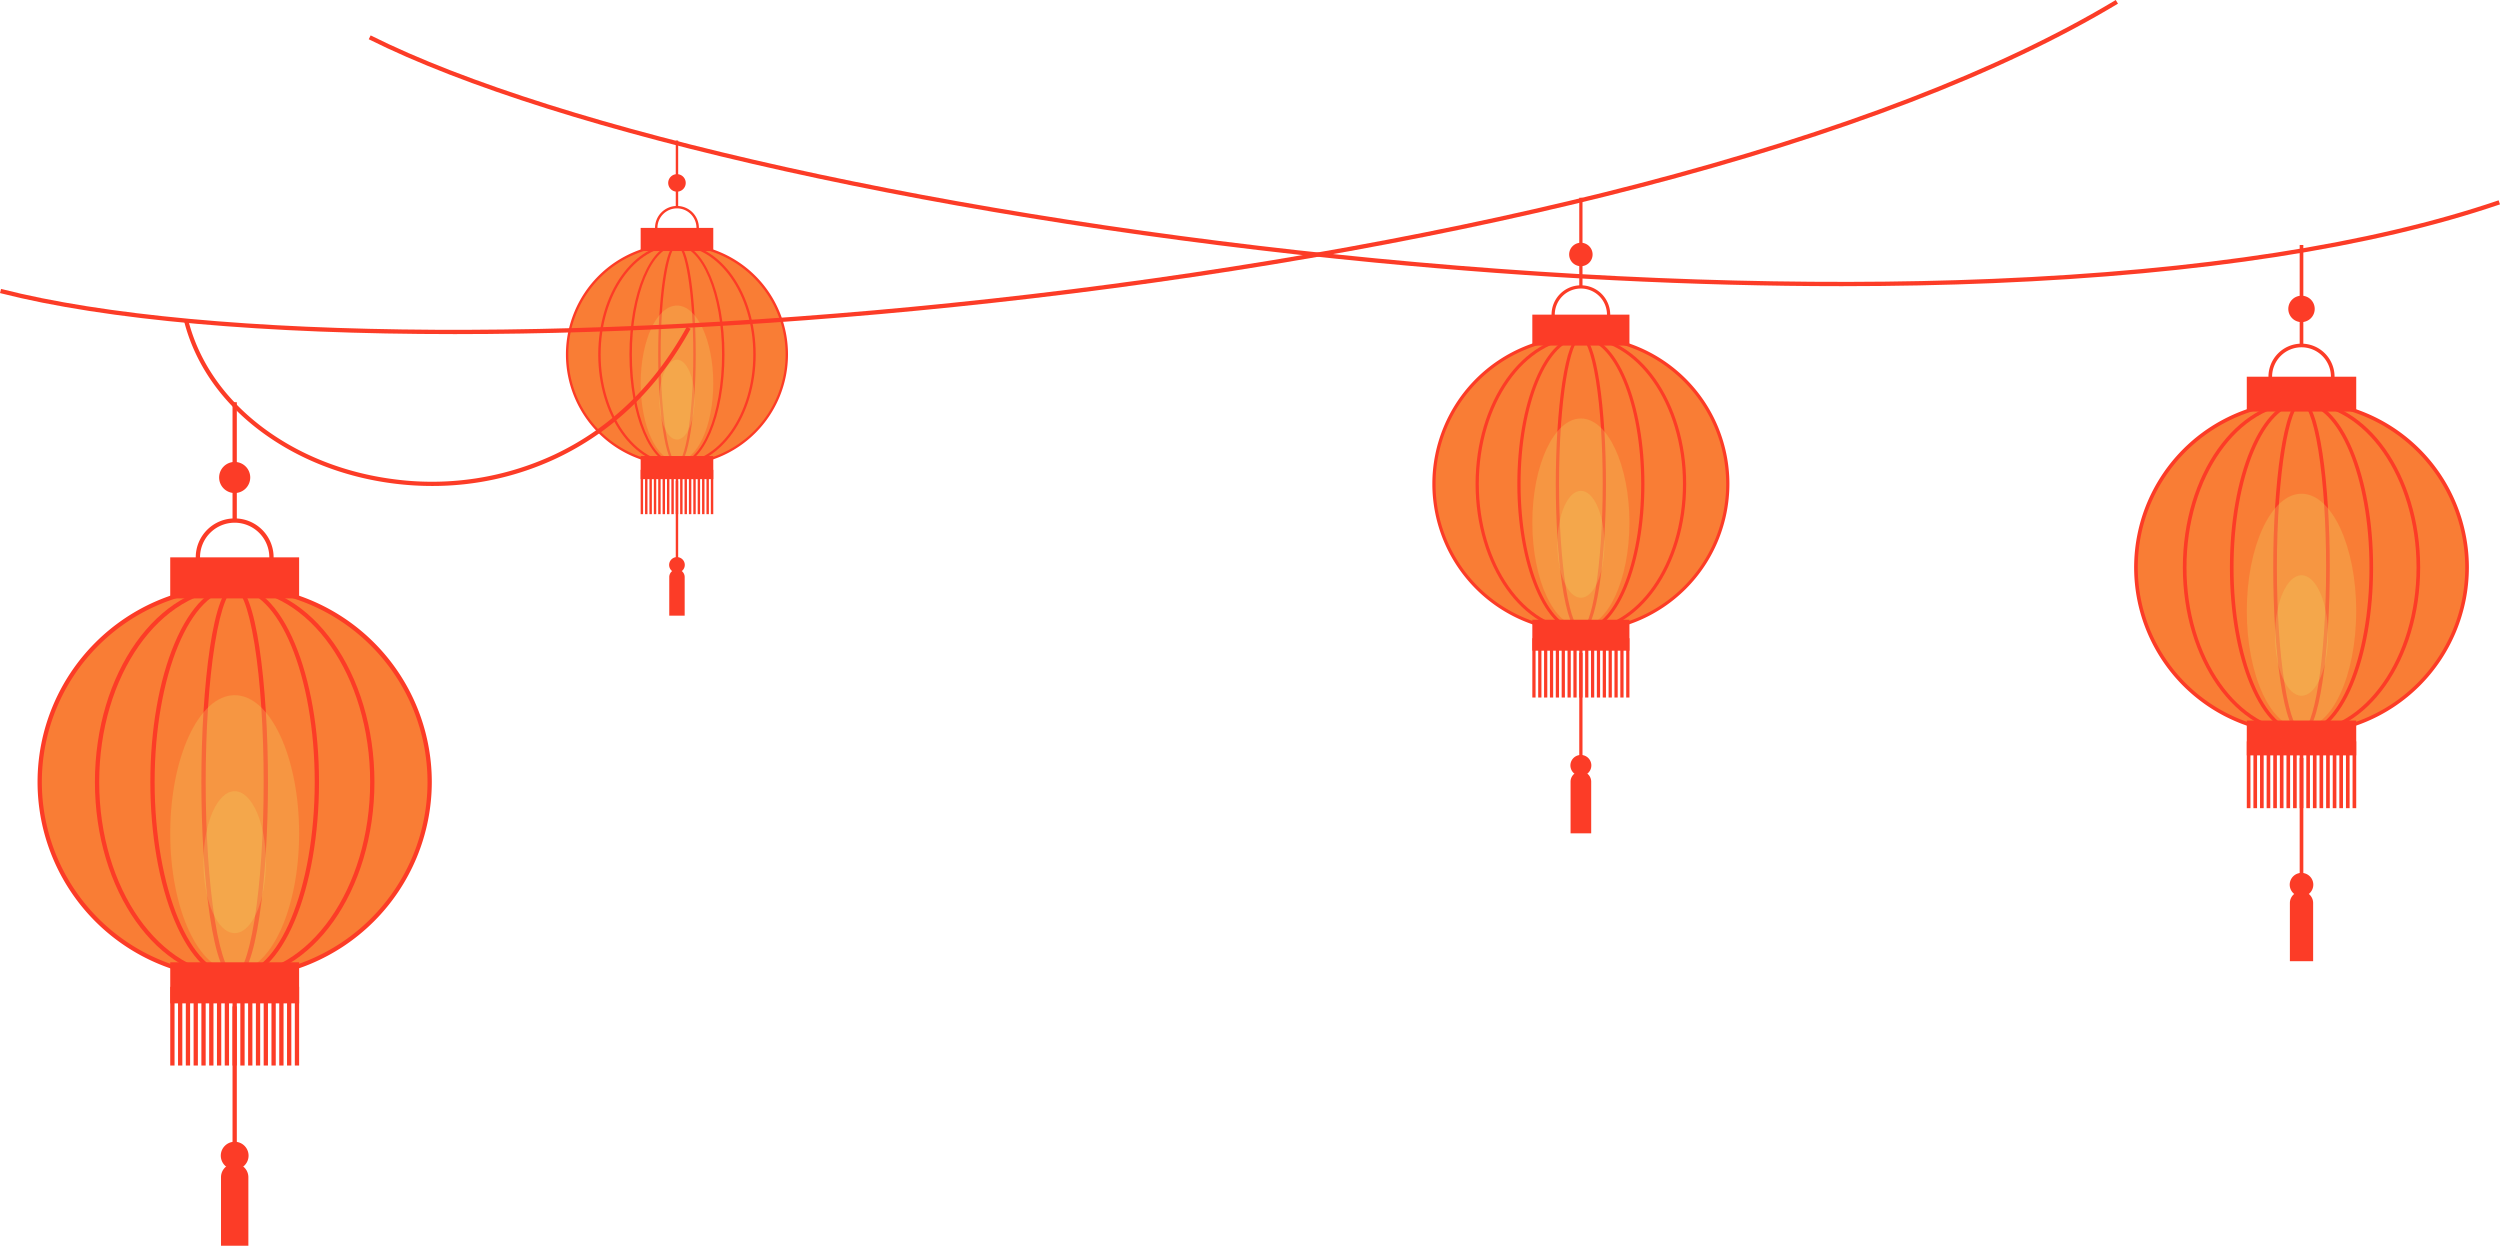   <svg xmlns="http://www.w3.org/2000/svg" viewBox="0 0 1452.199 723.64" width="100%" style="vertical-align: middle; max-width: 100%; width: 100%;">
   <g>
    <g>
     <circle cx="136.32" cy="454.263" r="113.26" fill="rgb(249,125,53)">
     </circle>
     <path d="M136.319,568.771A114.508,114.508,0,1,1,250.827,454.263,114.637,114.637,0,0,1,136.319,568.771Zm0-226.52A112.012,112.012,0,1,0,248.331,454.263,112.139,112.139,0,0,0,136.319,342.251Z" fill="rgb(252,60,39)">
     </path>
     <path d="M136.319,568.771c-44.765,0-81.185-51.368-81.185-114.508s36.42-114.508,81.185-114.508,81.186,51.369,81.186,114.508S181.085,568.771,136.319,568.771Zm0-226.52c-43.389,0-78.689,50.249-78.689,112.012s35.3,112.012,78.689,112.012,78.69-50.249,78.69-112.012S179.709,342.251,136.319,342.251Z" fill="rgb(252,60,39)">
     </path>
     <path d="M136.319,568.771c-13.286,0-25.682-12.052-34.907-33.936-9.079-21.542-14.08-50.156-14.08-80.572s5-59.03,14.08-80.572c9.225-21.883,21.621-33.936,34.907-33.936S162,351.808,171.227,373.691c9.08,21.542,14.081,50.157,14.081,80.572s-5,59.03-14.081,80.572C162,556.719,149.6,568.771,136.319,568.771Zm0-226.52c-25.635,0-46.491,50.249-46.491,112.012s20.856,112.012,46.491,112.012,46.493-50.249,46.493-112.012S161.955,342.251,136.319,342.251Z" fill="rgb(252,60,39)">
     </path>
     <path d="M136.319,568.771c-12.561,0-19.339-59-19.339-114.508s6.778-114.508,19.339-114.508,19.339,59,19.339,114.508S148.881,568.771,136.319,568.771Zm0-226.52c-3.107,0-7.776,8.439-11.559,32.122-3.407,21.329-5.283,49.7-5.283,79.89s1.876,58.561,5.283,79.89c3.783,23.683,8.452,32.122,11.559,32.122s7.777-8.439,11.56-32.122c3.407-21.329,5.283-49.7,5.283-79.89s-1.876-58.561-5.283-79.89C144.1,350.69,139.427,342.251,136.319,342.251Z" fill="rgb(252,60,39)">
     </path>
     <path d="M136.32,675.876h0a7.952,7.952,0,0,1,7.952,7.952V723.64a0,0,0,0,1,0,0h-15.9a0,0,0,0,1,0,0V683.828A7.952,7.952,0,0,1,136.32,675.876Z" fill="rgb(252,60,39)">
     </path>
     <g style="opacity:0.29">
      <ellipse cx="136.32" cy="484.06" rx="37.438" ry="80.243" fill="rgb(237,210,95)">
      </ellipse>
     </g>
     <g style="opacity:0.29">
      <ellipse cx="136.32" cy="500.814" rx="18.13" ry="41.212" fill="rgb(237,210,95)">
      </ellipse>
     </g>
     <rect x="135.071" y="233.638" width="2.496" height="68.746" fill="rgb(252,60,39)">
     </rect>
     <path d="M136.319,346.371a22.618,22.618,0,1,1,22.618-22.618A22.643,22.643,0,0,1,136.319,346.371Zm0-42.739a20.122,20.122,0,1,0,20.121,20.121A20.144,20.144,0,0,0,136.319,303.632Z" fill="rgb(252,60,39)">
     </path>
     <circle cx="136.32" cy="277.37" r="7.786" fill="rgb(252,60,39)">
     </circle>
     <path d="M136.319,286.4a9.034,9.034,0,1,1,9.035-9.034A9.043,9.043,0,0,1,136.319,286.4Zm0-15.571a6.538,6.538,0,1,0,6.538,6.537A6.544,6.544,0,0,0,136.319,270.833Z" fill="rgb(252,60,39)">
     </path>
     <rect x="135.071" y="584.574" width="2.496" height="86.72" fill="rgb(252,60,39)">
     </rect>
     <circle cx="136.32" cy="671.293" r="6.82" fill="rgb(252,60,39)">
     </circle>
     <path d="M136.319,679.361a8.068,8.068,0,1,1,8.069-8.068A8.077,8.077,0,0,1,136.319,679.361Zm0-13.639a5.572,5.572,0,1,0,5.573,5.571A5.577,5.577,0,0,0,136.319,665.722Z" fill="rgb(252,60,39)">
     </path>
     <rect x="98.89" y="573.227" width="2.496" height="45.72" fill="rgb(252,60,39)">
     </rect>
     <rect x="103.412" y="573.227" width="2.496" height="45.72" fill="rgb(252,60,39)">
     </rect>
     <rect x="107.935" y="573.227" width="2.496" height="45.72" fill="rgb(252,60,39)">
     </rect>
     <rect x="112.458" y="573.227" width="2.496" height="45.72" fill="rgb(252,60,39)">
     </rect>
     <rect x="116.98" y="573.227" width="2.496" height="45.72" fill="rgb(252,60,39)">
     </rect>
     <rect x="121.503" y="573.227" width="2.496" height="45.72" fill="rgb(252,60,39)">
     </rect>
     <rect x="126.026" y="573.227" width="2.496" height="45.72" fill="rgb(252,60,39)">
     </rect>
     <rect x="130.549" y="573.227" width="2.496" height="45.72" fill="rgb(252,60,39)">
     </rect>
     <rect x="135.071" y="573.227" width="2.496" height="45.72" fill="rgb(252,60,39)">
     </rect>
     <rect x="139.595" y="573.227" width="2.496" height="45.72" fill="rgb(252,60,39)">
     </rect>
     <rect x="144.117" y="573.227" width="2.496" height="45.72" fill="rgb(252,60,39)">
     </rect>
     <rect x="148.64" y="573.227" width="2.496" height="45.72" fill="rgb(252,60,39)">
     </rect>
     <rect x="153.162" y="573.227" width="2.496" height="45.72" fill="rgb(252,60,39)">
     </rect>
     <rect x="157.686" y="573.227" width="2.496" height="45.72" fill="rgb(252,60,39)">
     </rect>
     <rect x="162.208" y="573.227" width="2.496" height="45.72" fill="rgb(252,60,39)">
     </rect>
     <rect x="166.73" y="573.227" width="2.496" height="45.72" fill="rgb(252,60,39)">
     </rect>
     <rect x="171.254" y="573.227" width="2.496" height="45.72" fill="rgb(252,60,39)">
     </rect>
     <rect x="98.882" y="323.753" width="74.875" height="23.854" fill="rgb(252,60,39)">
     </rect>
     <rect x="98.882" y="558.981" width="74.875" height="23.854" fill="rgb(252,60,39)">
     </rect>
     <circle cx="1336.899" cy="329.63" r="96.163" fill="rgb(249,125,53)">
     </circle>
     <path d="M1336.9,426.852a97.223,97.223,0,1,1,97.223-97.222A97.333,97.333,0,0,1,1336.9,426.852Zm0-192.326a95.1,95.1,0,1,0,95.1,95.1A95.212,95.212,0,0,0,1336.9,234.526Z" fill="rgb(252,60,39)">
     </path>
     <path d="M1336.9,426.852c-38.007,0-68.929-43.614-68.929-97.222s30.922-97.223,68.929-97.223,68.931,43.614,68.931,97.223S1374.907,426.852,1336.9,426.852Zm0-192.326c-36.839,0-66.81,42.664-66.81,95.1s29.971,95.1,66.81,95.1,66.812-42.663,66.812-95.1S1373.738,234.526,1336.9,234.526Z" fill="rgb(252,60,39)">
     </path>
     <path d="M1336.9,426.852c-11.28,0-21.8-10.232-29.637-28.813-7.71-18.29-11.955-42.585-11.955-68.409s4.245-50.119,11.955-68.409c7.832-18.581,18.357-28.814,29.637-28.814s21.806,10.233,29.638,28.814c7.71,18.29,11.955,42.585,11.955,68.409s-4.245,50.119-11.955,68.409C1358.7,416.62,1348.179,426.852,1336.9,426.852Zm0-192.326c-21.765,0-39.473,42.664-39.473,95.1s17.708,95.1,39.473,95.1,39.474-42.663,39.474-95.1S1358.664,234.526,1336.9,234.526Z" fill="rgb(252,60,39)">
     </path>
     <path d="M1336.9,426.852c-10.665,0-16.419-50.091-16.419-97.222s5.754-97.223,16.419-97.223,16.42,50.092,16.42,97.223S1347.563,426.852,1336.9,426.852Zm0-192.326c-6.763,0-14.3,39.058-14.3,95.1,0,25.631,1.592,49.721,4.485,67.83,3.212,20.108,7.176,27.273,9.814,27.273,6.764,0,14.3-39.058,14.3-95.1,0-25.632-1.593-49.721-4.485-67.831C1343.5,241.691,1339.537,234.526,1336.9,234.526Z" fill="rgb(252,60,39)">
     </path>
     <path d="M1336.9,517.79h0a6.752,6.752,0,0,1,6.752,6.752v33.8a0,0,0,0,1,0,0h-13.5a0,0,0,0,1,0,0v-33.8A6.752,6.752,0,0,1,1336.9,517.79Z" fill="rgb(252,60,39)">
     </path>
     <g style="opacity:0.29">
      <ellipse cx="1336.899" cy="354.929" rx="31.786" ry="68.13" fill="rgb(237,210,95)">
      </ellipse>
     </g>
     <g style="opacity:0.29">
      <ellipse cx="1336.899" cy="369.154" rx="15.393" ry="34.991" fill="rgb(237,210,95)">
      </ellipse>
     </g>
     <rect x="1335.839" y="142.309" width="2.119" height="58.369" fill="rgb(252,60,39)">
     </rect>
     <path d="M1336.9,238.024a19.2,19.2,0,1,1,19.2-19.2A19.225,19.225,0,0,1,1336.9,238.024Zm0-36.287a17.084,17.084,0,1,0,17.084,17.084A17.1,17.1,0,0,0,1336.9,201.737Z" fill="rgb(252,60,39)">
     </path>
     <circle cx="1336.899" cy="179.44" r="6.61" fill="rgb(252,60,39)">
     </circle>
     <path d="M1336.9,187.109a7.67,7.67,0,1,1,7.67-7.67A7.678,7.678,0,0,1,1336.9,187.109Zm0-13.22a5.551,5.551,0,1,0,5.551,5.55A5.557,5.557,0,0,0,1336.9,173.889Z" fill="rgb(252,60,39)">
     </path>
     <rect x="1335.839" y="440.27" width="2.119" height="73.628" fill="rgb(252,60,39)">
     </rect>
     <circle cx="1336.899" cy="513.899" r="5.79" fill="rgb(252,60,39)">
     </circle>
     <path d="M1336.9,520.749a6.85,6.85,0,1,1,6.851-6.851A6.857,6.857,0,0,1,1336.9,520.749Zm0-11.581a4.731,4.731,0,1,0,4.732,4.73A4.736,4.736,0,0,0,1336.9,509.168Z" fill="rgb(252,60,39)">
     </path>
     <rect x="1305.119" y="430.635" width="2.119" height="38.819" fill="rgb(252,60,39)">
     </rect>
     <rect x="1308.959" y="430.635" width="2.119" height="38.819" fill="rgb(252,60,39)">
     </rect>
     <rect x="1312.799" y="430.635" width="2.119" height="38.819" fill="rgb(252,60,39)">
     </rect>
     <rect x="1316.639" y="430.635" width="2.119" height="38.819" fill="rgb(252,60,39)">
     </rect>
     <rect x="1320.479" y="430.635" width="2.119" height="38.819" fill="rgb(252,60,39)">
     </rect>
     <rect x="1324.319" y="430.635" width="2.119" height="38.819" fill="rgb(252,60,39)">
     </rect>
     <rect x="1328.159" y="430.635" width="2.119" height="38.819" fill="rgb(252,60,39)">
     </rect>
     <rect x="1331.999" y="430.635" width="2.119" height="38.819" fill="rgb(252,60,39)">
     </rect>
     <rect x="1335.839" y="430.635" width="2.119" height="38.819" fill="rgb(252,60,39)">
     </rect>
     <rect x="1339.679" y="430.635" width="2.119" height="38.819" fill="rgb(252,60,39)">
     </rect>
     <rect x="1343.52" y="430.635" width="2.119" height="38.819" fill="rgb(252,60,39)">
     </rect>
     <rect x="1347.359" y="430.635" width="2.119" height="38.819" fill="rgb(252,60,39)">
     </rect>
     <rect x="1351.199" y="430.635" width="2.119" height="38.819" fill="rgb(252,60,39)">
     </rect>
     <rect x="1355.039" y="430.635" width="2.119" height="38.819" fill="rgb(252,60,39)">
     </rect>
     <rect x="1358.879" y="430.635" width="2.119" height="38.819" fill="rgb(252,60,39)">
     </rect>
     <rect x="1362.72" y="430.635" width="2.119" height="38.819" fill="rgb(252,60,39)">
     </rect>
     <rect x="1366.56" y="430.635" width="2.119" height="38.819" fill="rgb(252,60,39)">
     </rect>
     <rect x="1305.112" y="218.821" width="63.573" height="20.253" fill="rgb(252,60,39)">
     </rect>
     <rect x="1305.112" y="418.54" width="63.573" height="20.253" fill="rgb(252,60,39)">
     </rect>
     <circle cx="918.301" cy="281.098" r="85.336" fill="rgb(249,125,53)">
     </circle>
     <path d="M918.3,367.375a86.277,86.277,0,1,1,86.276-86.276A86.375,86.375,0,0,1,918.3,367.375Zm0-170.672a84.4,84.4,0,1,0,84.395,84.4A84.492,84.492,0,0,0,918.3,196.7Z" fill="rgb(252,60,39)">
     </path>
     <path d="M918.3,367.375c-33.729,0-61.169-38.7-61.169-86.276s27.44-86.277,61.169-86.277,61.169,38.7,61.169,86.277S952.029,367.375,918.3,367.375Zm0-170.672c-32.692,0-59.288,37.86-59.288,84.4s26.6,84.4,59.288,84.4,59.288-37.86,59.288-84.4S950.992,196.7,918.3,196.7Z" fill="rgb(252,60,39)">
     </path>
     <path d="M918.3,367.375c-10.01,0-19.351-9.081-26.3-25.57-6.842-16.231-10.609-37.79-10.609-60.706s3.767-44.476,10.609-60.707c6.95-16.489,16.291-25.57,26.3-25.57s19.35,9.081,26.3,25.57c6.841,16.231,10.609,37.79,10.609,60.707s-3.768,44.475-10.609,60.706C937.651,358.294,928.311,367.375,918.3,367.375Zm0-170.672c-19.316,0-35.03,37.86-35.03,84.4s15.714,84.4,35.03,84.4,35.029-37.86,35.029-84.4S937.616,196.7,918.3,196.7Z" fill="rgb(252,60,39)">
     </path>
     <path d="M918.3,367.375c-9.465,0-14.572-44.452-14.572-86.276s5.107-86.277,14.572-86.277,14.571,44.452,14.571,86.277S927.766,367.375,918.3,367.375Zm0-170.672c-6,0-12.691,34.66-12.691,84.4,0,22.746,1.414,44.123,3.981,60.193,2.85,17.844,6.368,24.2,8.71,24.2,6,0,12.69-34.66,12.69-84.4,0-22.746-1.414-44.123-3.98-60.194C924.16,203.061,920.643,196.7,918.3,196.7Z" fill="rgb(252,60,39)">
     </path>
     <path d="M918.3,448.073h0a5.991,5.991,0,0,1,5.991,5.991v30a0,0,0,0,1,0,0H912.309a0,0,0,0,1,0,0v-30A5.991,5.991,0,0,1,918.3,448.073Z" fill="rgb(252,60,39)">
     </path>
     <g style="opacity:0.29">
      <ellipse cx="918.301" cy="303.549" rx="28.207" ry="60.459" fill="rgb(237,210,95)">
      </ellipse>
     </g>
     <g style="opacity:0.29">
      <ellipse cx="918.301" cy="316.172" rx="13.66" ry="31.051" fill="rgb(237,210,95)">
      </ellipse>
     </g>
     <rect x="917.36" y="114.869" width="1.881" height="51.796" fill="rgb(252,60,39)">
     </rect>
     <path d="M918.3,199.807a17.041,17.041,0,1,1,17.041-17.041A17.06,17.06,0,0,1,918.3,199.807Zm0-32.2a15.161,15.161,0,1,0,15.16,15.161A15.177,15.177,0,0,0,918.3,167.605Z" fill="rgb(252,60,39)">
     </path>
     <circle cx="918.301" cy="147.819" r="5.866" fill="rgb(252,60,39)">
     </circle>
     <path d="M918.3,154.625a6.807,6.807,0,1,1,6.806-6.806A6.814,6.814,0,0,1,918.3,154.625Zm0-11.732a4.926,4.926,0,1,0,4.926,4.926A4.932,4.932,0,0,0,918.3,142.893Z" fill="rgb(252,60,39)">
     </path>
     <rect x="917.36" y="379.281" width="1.881" height="65.338" fill="rgb(252,60,39)">
     </rect>
     <circle cx="918.301" cy="444.62" r="5.138" fill="rgb(252,60,39)">
     </circle>
     <path d="M918.3,450.7a6.079,6.079,0,1,1,6.079-6.079A6.086,6.086,0,0,1,918.3,450.7Zm0-10.277a4.2,4.2,0,1,0,4.2,4.2A4.2,4.2,0,0,0,918.3,440.422Z" fill="rgb(252,60,39)">
     </path>
     <rect x="890.099" y="370.731" width="1.881" height="34.448" fill="rgb(252,60,39)">
     </rect>
     <rect x="893.507" y="370.731" width="1.881" height="34.448" fill="rgb(252,60,39)">
     </rect>
     <rect x="896.914" y="370.731" width="1.881" height="34.448" fill="rgb(252,60,39)">
     </rect>
     <rect x="900.322" y="370.731" width="1.881" height="34.448" fill="rgb(252,60,39)">
     </rect>
     <rect x="903.729" y="370.731" width="1.881" height="34.448" fill="rgb(252,60,39)">
     </rect>
     <rect x="907.138" y="370.731" width="1.881" height="34.448" fill="rgb(252,60,39)">
     </rect>
     <rect x="910.545" y="370.731" width="1.881" height="34.448" fill="rgb(252,60,39)">
     </rect>
     <rect x="913.953" y="370.731" width="1.881" height="34.448" fill="rgb(252,60,39)">
     </rect>
     <rect x="917.36" y="370.731" width="1.881" height="34.448" fill="rgb(252,60,39)">
     </rect>
     <rect x="920.768" y="370.731" width="1.881" height="34.448" fill="rgb(252,60,39)">
     </rect>
     <rect x="924.176" y="370.731" width="1.881" height="34.448" fill="rgb(252,60,39)">
     </rect>
     <rect x="927.583" y="370.731" width="1.881" height="34.448" fill="rgb(252,60,39)">
     </rect>
     <rect x="930.991" y="370.731" width="1.881" height="34.448" fill="rgb(252,60,39)">
     </rect>
     <rect x="934.398" y="370.731" width="1.881" height="34.448" fill="rgb(252,60,39)">
     </rect>
     <rect x="937.807" y="370.731" width="1.881" height="34.448" fill="rgb(252,60,39)">
     </rect>
     <rect x="941.214" y="370.731" width="1.881" height="34.448" fill="rgb(252,60,39)">
     </rect>
     <rect x="944.622" y="370.731" width="1.881" height="34.448" fill="rgb(252,60,39)">
     </rect>
     <rect x="890.093" y="182.766" width="56.415" height="17.973" fill="rgb(252,60,39)">
     </rect>
     <rect x="890.093" y="359.998" width="56.415" height="17.973" fill="rgb(252,60,39)">
     </rect>
     <circle cx="393.235" cy="205.9" r="63.801" fill="rgb(249,125,53)">
     </circle>
     <path d="M393.235,270.4a64.5,64.5,0,1,1,64.5-64.5A64.577,64.577,0,0,1,393.235,270.4Zm0-127.6a63.1,63.1,0,1,0,63.1,63.1A63.169,63.169,0,0,0,393.235,142.8Z" fill="rgb(252,60,39)">
     </path>
     <path d="M393.235,270.4c-25.217,0-45.733-28.936-45.733-64.5s20.516-64.5,45.733-64.5,45.733,28.937,45.733,64.505S418.452,270.4,393.235,270.4Zm0-127.6c-24.442,0-44.327,28.306-44.327,63.1S368.793,269,393.235,269s44.327-28.306,44.327-63.1S417.677,142.8,393.235,142.8Z" fill="rgb(252,60,39)">
     </path>
     <path d="M393.235,270.4c-15.216,0-27.6-28.936-27.6-64.5s12.38-64.5,27.6-64.5,27.6,28.937,27.6,64.505S408.452,270.4,393.235,270.4Zm0-127.6c-14.441,0-26.19,28.306-26.19,63.1s11.749,63.1,26.19,63.1,26.19-28.306,26.19-63.1S407.677,142.8,393.235,142.8Z" fill="rgb(252,60,39)">
     </path>
     <path d="M393.235,270.4c-7.076,0-10.894-33.234-10.894-64.5s3.818-64.5,10.894-64.5,10.894,33.234,10.894,64.505S400.311,270.4,393.235,270.4Zm0-127.6c-4.488,0-9.488,25.914-9.488,63.1s5,63.1,9.488,63.1,9.488-25.914,9.488-63.1S397.723,142.8,393.235,142.8Z" fill="rgb(252,60,39)">
     </path>
     <path d="M393.235,330.738h0a4.479,4.479,0,0,1,4.479,4.479v22.426a0,0,0,0,1,0,0h-8.959a0,0,0,0,1,0,0V335.218A4.479,4.479,0,0,1,393.235,330.738Z" fill="rgb(252,60,39)">
     </path>
     <g style="opacity:0.29">
      <ellipse cx="393.235" cy="222.685" rx="21.089" ry="45.203" fill="rgb(237,210,95)">
      </ellipse>
     </g>
     <g style="opacity:0.29">
      <ellipse cx="393.235" cy="232.123" rx="10.213" ry="23.215" fill="rgb(237,210,95)">
      </ellipse>
     </g>
     <rect x="392.532" y="81.618" width="1.406" height="38.726" fill="rgb(252,60,39)">
     </rect>
     <path d="M393.235,145.122a12.741,12.741,0,1,1,12.741-12.741A12.756,12.756,0,0,1,393.235,145.122Zm0-24.076a11.335,11.335,0,1,0,11.334,11.335A11.348,11.348,0,0,0,393.235,121.046Z" fill="rgb(252,60,39)">
     </path>
     <circle cx="393.235" cy="106.253" r="4.386" fill="rgb(252,60,39)">
     </circle>
     <path d="M393.235,111.342a5.089,5.089,0,1,1,5.089-5.089A5.095,5.095,0,0,1,393.235,111.342Zm0-8.772a3.683,3.683,0,1,0,3.683,3.683A3.687,3.687,0,0,0,393.235,102.57Z" fill="rgb(252,60,39)">
     </path>
     <rect x="392.532" y="279.306" width="1.406" height="48.851" fill="rgb(252,60,39)">
     </rect>
     <circle cx="393.235" cy="328.157" r="3.842" fill="rgb(252,60,39)">
     </circle>
     <path d="M393.235,332.7a4.545,4.545,0,1,1,4.545-4.545A4.55,4.55,0,0,1,393.235,332.7Zm0-7.684a3.139,3.139,0,1,0,3.139,3.139A3.142,3.142,0,0,0,393.235,325.018Z" fill="rgb(252,60,39)">
     </path>
     <rect x="372.149" y="272.914" width="1.406" height="25.755" fill="rgb(252,60,39)">
     </rect>
     <rect x="374.697" y="272.914" width="1.406" height="25.755" fill="rgb(252,60,39)">
     </rect>
     <rect x="377.245" y="272.914" width="1.406" height="25.755" fill="rgb(252,60,39)">
     </rect>
     <rect x="379.793" y="272.914" width="1.406" height="25.755" fill="rgb(252,60,39)">
     </rect>
     <rect x="382.341" y="272.914" width="1.406" height="25.755" fill="rgb(252,60,39)">
     </rect>
     <rect x="384.889" y="272.914" width="1.406" height="25.755" fill="rgb(252,60,39)">
     </rect>
     <rect x="387.437" y="272.914" width="1.406" height="25.755" fill="rgb(252,60,39)">
     </rect>
     <rect x="389.984" y="272.914" width="1.406" height="25.755" fill="rgb(252,60,39)">
     </rect>
     <rect x="392.532" y="272.914" width="1.406" height="25.755" fill="rgb(252,60,39)">
     </rect>
     <rect x="395.079" y="272.914" width="1.406" height="25.755" fill="rgb(252,60,39)">
     </rect>
     <rect x="397.627" y="272.914" width="1.406" height="25.755" fill="rgb(252,60,39)">
     </rect>
     <rect x="400.175" y="272.914" width="1.406" height="25.755" fill="rgb(252,60,39)">
     </rect>
     <rect x="402.723" y="272.914" width="1.406" height="25.755" fill="rgb(252,60,39)">
     </rect>
     <rect x="405.271" y="272.914" width="1.406" height="25.755" fill="rgb(252,60,39)">
     </rect>
     <rect x="407.818" y="272.914" width="1.406" height="25.755" fill="rgb(252,60,39)">
     </rect>
     <rect x="410.366" y="272.914" width="1.406" height="25.755" fill="rgb(252,60,39)">
     </rect>
     <rect x="412.914" y="272.914" width="1.406" height="25.755" fill="rgb(252,60,39)">
     </rect>
     <rect x="372.146" y="132.381" width="42.179" height="13.437" fill="rgb(252,60,39)">
     </rect>
     <rect x="372.146" y="264.889" width="42.179" height="13.437" fill="rgb(252,60,39)">
     </rect>
     <path d="M264.242,194.077c-109.309,0-202.308-7.968-264.242-23.831l.619-2.418c119.176,30.524,353.955,31.732,598.133,3.079,126.5-14.845,248.462-37.031,352.7-64.161C1068.519,76.279,1161.9,40.364,1229,0l1.287,2.139c-67.308,40.488-160.909,76.5-278.2,107.023-104.351,27.158-226.43,49.367-353.041,64.224C481.336,187.2,365.754,194.077,264.242,194.077Z" fill="rgb(252,60,39)">
     </path>
     <path d="M1069.821,166.234c-85.116,0-177.174-4.612-270.806-13.658C554.022,128.906,324.465,77.964,214.19,22.8l1.118-2.232C325.33,75.606,554.543,126.448,799.255,150.091c126.777,12.248,250.672,16.361,358.294,11.894,120.859-5.016,219.723-20.366,293.846-45.624l.8,2.363c-74.348,25.335-173.448,40.729-294.547,45.755C1129.417,165.651,1100.052,166.234,1069.821,166.234Z" fill="rgb(252,60,39)">
     </path>
     <path d="M251.008,282.291a177.219,177.219,0,0,1-22.32-1.417c-29.036-3.688-55.868-14.272-77.594-30.607-22.6-16.991-37.866-39.008-44.153-63.672l2.419-.616c6.145,24.106,21.1,45.646,43.234,62.292C173.975,264.346,200.4,274.764,229,278.4a168,168,0,0,0,93.106-14.376c32.334-15.271,58.191-40.24,76.851-74.216l2.187,1.2c-18.918,34.446-45.152,59.771-77.972,75.271A168.734,168.734,0,0,1,251.008,282.291Z" fill="rgb(252,60,39)">
     </path>
    </g>
   </g>
  </svg>
